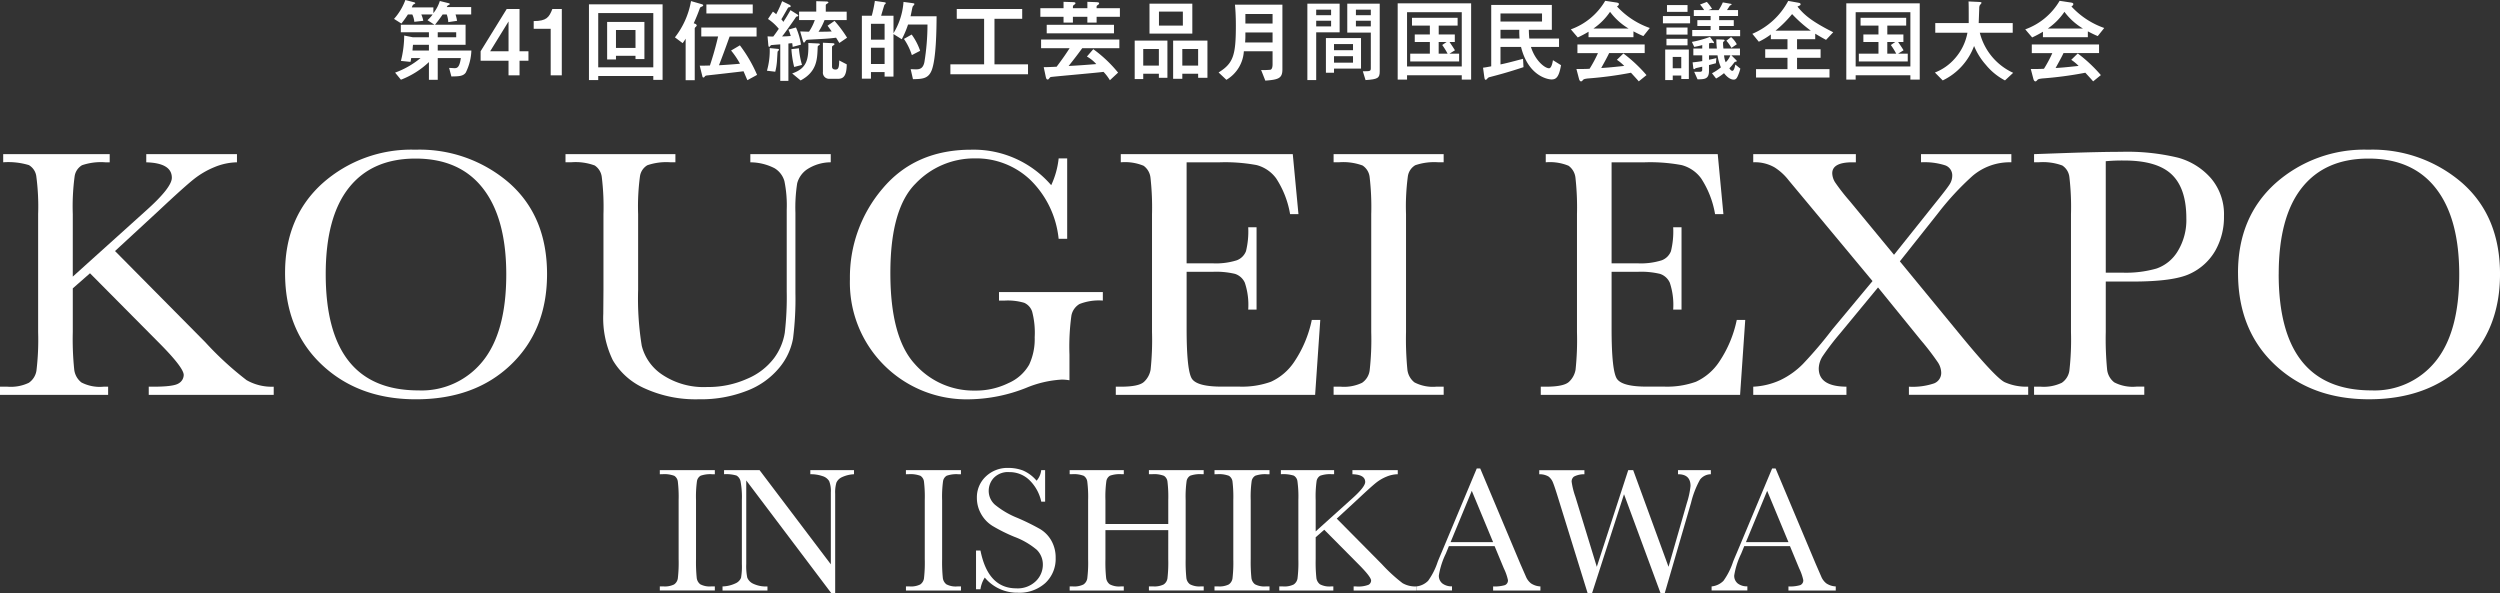 <svg id="グループ_383" data-name="グループ 383" xmlns="http://www.w3.org/2000/svg" width="361.656" height="85.848" viewBox="0 0 361.656 85.848">
  <rect x="0" y="0" width="361.656" height="85.848" fill="#333333" stroke="none"/>
  <g id="グループ_380" data-name="グループ 380" transform="translate(0 21.656)">
    <path id="パス_2080" data-name="パス 2080" d="M10.528,39.376,21.159,29.8q3.7-3.312,3.7-4.724,0-2.131-3.7-2.234V21.658H34.28V22.84a8.9,8.9,0,0,0-3.248.693,12.3,12.3,0,0,0-2.992,1.746q-1.362,1.078-5.058,4.545l-6.343,5.854L29.683,48.851a46.668,46.668,0,0,0,5.984,5.5,7.3,7.3,0,0,0,3.929.95v1.181H21.518V55.3h.693q2.928,0,3.647-.488a1.43,1.43,0,0,0,.719-1.207q0-1.079-3.723-4.8l-9.835-9.912-2.49,2.183v6.343a42.833,42.833,0,0,0,.206,5.379,2.77,2.77,0,0,0,1.04,1.887,5.778,5.778,0,0,0,3.2.617h.667v1.181H0V55.3H1.079a6.026,6.026,0,0,0,3.094-.565,2.617,2.617,0,0,0,1.1-1.758,37.253,37.253,0,0,0,.244-5.559V30.338a33.1,33.1,0,0,0-.269-5.5,2.216,2.216,0,0,0-1.067-1.592A10.181,10.181,0,0,0,.462,22.84V21.658H15.869V22.84h-.642a8.486,8.486,0,0,0-3.363.423A2.237,2.237,0,0,0,10.8,24.842a32.65,32.65,0,0,0-.27,5.5Z" transform="translate(0 -21.017)" fill="#fff"/>
    <path id="パス_2081" data-name="パス 2081" d="M40.057,38.855q0-8.061,5.393-12.941A19.306,19.306,0,0,1,58.9,21.035a19.774,19.774,0,0,1,13.6,4.827q5.456,4.827,5.456,13.173,0,8.089-5.226,13.1t-13.75,5.008q-8.294,0-13.609-5.008T40.057,38.855m5.881.18q0,8.4,3.351,12.608t10.052,4.212a11.328,11.328,0,0,0,9.3-4.212q3.414-4.21,3.415-12.556,0-8.114-3.363-12.441T58.93,22.319q-6.291,0-9.641,4.224T45.938,39.035" transform="translate(1.182 -21.035)" fill="#fff"/>
    <path id="パス_2082" data-name="パス 2082" d="M106.2,21.658h11.632v1.181a6.307,6.307,0,0,0-3.453,1.04,3.569,3.569,0,0,0-1.4,1.99,22.835,22.835,0,0,0-.257,4.289v11.58a45.448,45.448,0,0,1-.347,6.6,9.153,9.153,0,0,1-2,4.238,11.26,11.26,0,0,1-4.661,3.312,18.156,18.156,0,0,1-6.933,1.232A17.763,17.763,0,0,1,90.9,55.54a10.042,10.042,0,0,1-4.6-4.082,13.981,13.981,0,0,1-1.374-6.716l.026-3.568V30.337a35.4,35.4,0,0,0-.244-5.367A2.346,2.346,0,0,0,83.689,23.3a8.007,8.007,0,0,0-3.428-.462h-.8V21.658H95.36v1.181h-.694a8.474,8.474,0,0,0-3.362.424,2.233,2.233,0,0,0-1.067,1.579,32.643,32.643,0,0,0-.27,5.495V41.3a42.661,42.661,0,0,0,.526,8.089,7.086,7.086,0,0,0,2.966,4.173,10.76,10.76,0,0,0,6.5,1.784,13.731,13.731,0,0,0,5.791-1.194,9.438,9.438,0,0,0,3.877-2.978,8.48,8.48,0,0,0,1.554-3.671,44.536,44.536,0,0,0,.282-5.944V29.7a17.384,17.384,0,0,0-.334-4.135,3.193,3.193,0,0,0-1.438-1.875,7.732,7.732,0,0,0-3.492-.847Z" transform="translate(2.346 -21.017)" fill="#fff"/>
    <path id="パス_2083" data-name="パス 2083" d="M140.992,41.629h15.022v1.232a7.669,7.669,0,0,0-3.377.5,2.468,2.468,0,0,0-1.169,1.669,32.905,32.905,0,0,0-.282,5.661v3.7a6.855,6.855,0,0,0-1.1-.1,15.647,15.647,0,0,0-5.187,1.207,23.092,23.092,0,0,1-8.088,1.644,16.882,16.882,0,0,1-17.384-17.384,19.746,19.746,0,0,1,4.724-13.1q4.724-5.623,12.839-5.623a14.8,14.8,0,0,1,11.555,5.135,12.144,12.144,0,0,0,1.078-3.877h1.233V33.926H149.62a13.872,13.872,0,0,0-4.07-8.5,11.35,11.35,0,0,0-8.076-3.133,11.709,11.709,0,0,0-8.551,3.647q-3.646,3.646-3.646,12.941,0,9.27,3.518,13.135a11.326,11.326,0,0,0,8.73,3.865,10.7,10.7,0,0,0,4.853-1.091,6.351,6.351,0,0,0,2.978-2.658,8.7,8.7,0,0,0,.8-3.954,12.079,12.079,0,0,0-.372-3.736,2.123,2.123,0,0,0-1.143-1.258,8.359,8.359,0,0,0-2.825-.321h-.822Z" transform="translate(3.525 -21.035)" fill="#fff"/>
    <path id="パス_2084" data-name="パス 2084" d="M185.134,45.641h1.232l-.744,10.837H156.786V55.3h.719q2.594,0,3.351-.692a3.125,3.125,0,0,0,.963-1.759,40.508,40.508,0,0,0,.206-5.432V30.338a38.791,38.791,0,0,0-.218-5.238,2.458,2.458,0,0,0-1-1.76,7.043,7.043,0,0,0-3.3-.5v-1.18h24.881l.822,8.679H182a13.586,13.586,0,0,0-2.016-5.174,5.1,5.1,0,0,0-2.837-1.926,24.946,24.946,0,0,0-5.29-.4h-4.827V37.45h3.7a10.036,10.036,0,0,0,3.556-.435,2.286,2.286,0,0,0,1.335-1.324,11.991,11.991,0,0,0,.321-3.452h1.207V44.152h-1.207a10.153,10.153,0,0,0-.488-3.89,2.356,2.356,0,0,0-1.425-1.285,11.832,11.832,0,0,0-3.171-.3h-3.827v8.243q0,6.188.8,7.279t4.289,1.091h2.593a12.313,12.313,0,0,0,4.519-.705,8.1,8.1,0,0,0,3.377-2.9,16.962,16.962,0,0,0,2.53-6.047" transform="translate(4.628 -21.016)" fill="#fff"/>
    <path id="パス_2085" data-name="パス 2085" d="M187.39,22.839V21.658h15.921v1.181h-.745a8.46,8.46,0,0,0-3.363.424,2.236,2.236,0,0,0-1.066,1.578,32.657,32.657,0,0,0-.27,5.5V47.412a45.844,45.844,0,0,0,.193,5.379,2.732,2.732,0,0,0,1.027,1.887,5.769,5.769,0,0,0,3.2.617h1.027v1.181H187.39V55.3h1.027a6.026,6.026,0,0,0,3.094-.565,2.575,2.575,0,0,0,1.091-1.758,39.21,39.21,0,0,0,.232-5.559V30.337a37.261,37.261,0,0,0-.232-5.367,2.3,2.3,0,0,0-1.027-1.669,8.1,8.1,0,0,0-3.441-.462Z" transform="translate(5.532 -21.017)" fill="#fff"/>
    <path id="パス_2086" data-name="パス 2086" d="M244.847,45.641h1.232l-.744,10.837H216.5V55.3h.719q2.593,0,3.351-.692a3.125,3.125,0,0,0,.963-1.759,40.7,40.7,0,0,0,.206-5.432V30.338a38.794,38.794,0,0,0-.218-5.238,2.465,2.465,0,0,0-1-1.76,7.046,7.046,0,0,0-3.3-.5v-1.18H242.1l.822,8.679h-1.207a13.585,13.585,0,0,0-2.016-5.174,5.1,5.1,0,0,0-2.837-1.926,24.947,24.947,0,0,0-5.29-.4h-4.827V37.45h3.7A10.036,10.036,0,0,0,234,37.014a2.286,2.286,0,0,0,1.335-1.324,11.99,11.99,0,0,0,.321-3.452h1.207V44.152h-1.207a10.153,10.153,0,0,0-.488-3.89,2.359,2.359,0,0,0-1.425-1.285,11.832,11.832,0,0,0-3.171-.3h-3.827v8.243q0,6.188.8,7.279t4.289,1.091h2.593a12.313,12.313,0,0,0,4.519-.705,8.1,8.1,0,0,0,3.377-2.9,16.962,16.962,0,0,0,2.53-6.047" transform="translate(6.391 -21.016)" fill="#fff"/>
    <path id="パス_2087" data-name="パス 2087" d="M267.565,37.168l9.012,10.964q4.827,5.854,6.137,6.51a7.659,7.659,0,0,0,3.416.655v1.181H268.875V55.3a9.656,9.656,0,0,0,3.633-.476,1.621,1.621,0,0,0,1.04-1.579,2.845,2.845,0,0,0-.475-1.451,37.881,37.881,0,0,0-2.452-3.2l-6.214-7.652-5.469,6.625a37.725,37.725,0,0,0-2.517,3.287,3.433,3.433,0,0,0-.59,1.8q0,2.619,4.006,2.645v1.181H246.355V55.3a10.545,10.545,0,0,0,3.942-.964,11.652,11.652,0,0,0,3.248-2.324,61.094,61.094,0,0,0,4.236-4.981l5.829-7.01L254.444,29l-2.953-3.544a8.034,8.034,0,0,0-2.042-1.875,5.7,5.7,0,0,0-3.095-.744V21.658H261.2V22.84h-.488q-2.928,0-2.928,1.592a2.587,2.587,0,0,0,.45,1.361,29.66,29.66,0,0,0,2.092,2.671l6.394,7.754,5.778-7.241q1.849-2.286,2.246-2.915a2.354,2.354,0,0,0,.4-1.271,1.535,1.535,0,0,0-1.027-1.514,9.817,9.817,0,0,0-3.492-.437V21.658h13.07V22.84a8.274,8.274,0,0,0-5.61,1.964,40.411,40.411,0,0,0-5.021,5.431Z" transform="translate(7.273 -21.017)" fill="#fff"/>
    <path id="パス_2088" data-name="パス 2088" d="M296.187,40.1v7.318a45.875,45.875,0,0,0,.193,5.38,2.712,2.712,0,0,0,1.04,1.887,5.792,5.792,0,0,0,3.184.616h1.155v1.182H285.814V55.305h.925a6.028,6.028,0,0,0,3.094-.564,2.579,2.579,0,0,0,1.091-1.759,39.263,39.263,0,0,0,.231-5.559V30.346a37.3,37.3,0,0,0-.231-5.366,2.3,2.3,0,0,0-1.028-1.67,8.105,8.105,0,0,0-3.441-.462h-.641V21.668l4.365-.154q5.238-.179,8.165-.179a31.337,31.337,0,0,1,8.307.847,9.751,9.751,0,0,1,4.776,3,8.034,8.034,0,0,1,1.861,5.444,9.816,9.816,0,0,1-1.271,5.032,8.166,8.166,0,0,1-3.646,3.313Q306,40.105,300.013,40.1Zm0-1.284h2.49a16.02,16.02,0,0,0,4.853-.6,5.786,5.786,0,0,0,3.081-2.53,8.64,8.64,0,0,0,1.232-4.75q0-4.313-2.118-6.329t-6.869-2.016a26.145,26.145,0,0,0-2.671.1Z" transform="translate(8.438 -21.026)" fill="#fff"/>
    <path id="パス_2089" data-name="パス 2089" d="M314.472,38.855q0-8.061,5.393-12.941a19.306,19.306,0,0,1,13.455-4.879,19.774,19.774,0,0,1,13.6,4.827q5.456,4.827,5.456,13.173,0,8.089-5.226,13.1T333.4,57.138q-8.294,0-13.609-5.008t-5.315-13.276m5.881.18q0,8.4,3.351,12.608t10.052,4.212a11.326,11.326,0,0,0,9.3-4.212q3.414-4.21,3.416-12.556,0-8.114-3.364-12.441t-9.758-4.327q-6.291,0-9.641,4.224t-3.351,12.492" transform="translate(9.283 -21.035)" fill="#fff"/>
  </g>
  <g id="グループ_382" data-name="グループ 382" transform="translate(95.45 67.693)">
    <path id="パス_2090" data-name="パス 2090" d="M0,66.655v-.591H7.96v.591H7.588a4.233,4.233,0,0,0-1.681.212,1.115,1.115,0,0,0-.533.79A16.377,16.377,0,0,0,5.238,70.4v8.539a22.751,22.751,0,0,0,.1,2.689,1.366,1.366,0,0,0,.513.944,2.9,2.9,0,0,0,1.6.308H7.96v.591H0v-.591H.514A3.029,3.029,0,0,0,2.061,82.6a1.291,1.291,0,0,0,.546-.88,19.784,19.784,0,0,0,.115-2.779V70.4a18.822,18.822,0,0,0-.115-2.683,1.153,1.153,0,0,0-.514-.835,4.065,4.065,0,0,0-1.72-.231Z" transform="translate(0 -65.743)" fill="#fff"/>
    <g id="グループ_381" data-name="グループ 381" transform="translate(9.077)">
      <path id="パス_2091" data-name="パス 2091" d="M24.557,83.872,12.245,67.554V79.635a8.225,8.225,0,0,0,.147,1.977,1.668,1.668,0,0,0,.841.873,4.276,4.276,0,0,0,2.08.4v.59h-6.5v-.59a4.672,4.672,0,0,0,1.9-.456,1.482,1.482,0,0,0,.776-.79,9.668,9.668,0,0,0,.121-2V70.4a12.37,12.37,0,0,0-.185-2.683,1.261,1.261,0,0,0-.591-.873,5.179,5.179,0,0,0-1.8-.193v-.591h5.135L24.48,79.687V69.274a3.871,3.871,0,0,0-.238-1.618,1.667,1.667,0,0,0-.969-.731,5.094,5.094,0,0,0-1.759-.27v-.591h6.317v.591a4.6,4.6,0,0,0-1.74.423,1.58,1.58,0,0,0-.808.8,5.041,5.041,0,0,0-.174,1.585V83.872Z" transform="translate(-8.817 -65.743)" fill="#fff"/>
      <path id="パス_2092" data-name="パス 2092" d="M34.581,66.655v-.591h7.96v.591h-.373a4.233,4.233,0,0,0-1.681.212,1.115,1.115,0,0,0-.533.79,16.378,16.378,0,0,0-.135,2.747v8.539a22.751,22.751,0,0,0,.1,2.689,1.366,1.366,0,0,0,.513.944,2.9,2.9,0,0,0,1.6.308h.514v.591h-7.96v-.591h.514a3.029,3.029,0,0,0,1.547-.282,1.291,1.291,0,0,0,.546-.88,19.784,19.784,0,0,0,.115-2.779V70.4a18.821,18.821,0,0,0-.115-2.683,1.153,1.153,0,0,0-.514-.835,4.065,4.065,0,0,0-1.72-.231Z" transform="translate(-8.056 -65.743)" fill="#fff"/>
      <path id="パス_2093" data-name="パス 2093" d="M44.433,83.3v-5.6h.642q1.09,5.468,5.173,5.469a3.764,3.764,0,0,0,2.845-1.046A3.3,3.3,0,0,0,54.1,79.785a2.978,2.978,0,0,0-.885-2.195,10.929,10.929,0,0,0-3.236-1.875,23.628,23.628,0,0,1-3.158-1.573,4.782,4.782,0,0,1-1.663-1.752,4.666,4.666,0,0,1-.6-2.3,4.118,4.118,0,0,1,1.29-3.1,4.524,4.524,0,0,1,3.268-1.24,5.967,5.967,0,0,1,2.08.36,5.326,5.326,0,0,1,2,1.489,2.754,2.754,0,0,0,.667-1.528h.565v4.558H53.87A6.117,6.117,0,0,0,52.143,67.5a4.1,4.1,0,0,0-2.87-1.143,2.852,2.852,0,0,0-2.278.84,2.763,2.763,0,0,0-.726,1.843,2.662,2.662,0,0,0,.912,2.042,12.4,12.4,0,0,0,3.248,1.9A33.57,33.57,0,0,1,53.7,74.592a4.549,4.549,0,0,1,1.637,1.688,4.929,4.929,0,0,1,.616,2.49A4.76,4.76,0,0,1,54.461,82.4a5.58,5.58,0,0,1-3.98,1.4A6.071,6.071,0,0,1,45.7,81.609a4.342,4.342,0,0,0-.629,1.695Z" transform="translate(-7.766 -65.752)" fill="#fff"/>
      <path id="パス_2094" data-name="パス 2094" d="M71.854,74.743h-9.09v4.2a21.739,21.739,0,0,0,.1,2.691,1.382,1.382,0,0,0,.521.942,2.852,2.852,0,0,0,1.585.308h.449v.591H57.59v-.591h.449a3.015,3.015,0,0,0,1.547-.282,1.308,1.308,0,0,0,.552-.879,18.594,18.594,0,0,0,.123-2.78V70.4a17.663,17.663,0,0,0-.123-2.683,1.175,1.175,0,0,0-.513-.834,3.991,3.991,0,0,0-1.714-.233H57.59v-.59h7.832v.59H65.1a4.194,4.194,0,0,0-1.669.212,1.117,1.117,0,0,0-.532.79,16.267,16.267,0,0,0-.135,2.748v3.454h9.09V70.4a18.65,18.65,0,0,0-.115-2.683,1.158,1.158,0,0,0-.508-.834,3.991,3.991,0,0,0-1.714-.233h-.462v-.59h7.922v.59H76.72a4.237,4.237,0,0,0-1.681.212,1.118,1.118,0,0,0-.533.79A16.385,16.385,0,0,0,74.37,70.4v8.538a22.806,22.806,0,0,0,.1,2.691,1.347,1.347,0,0,0,.52.942,2.887,2.887,0,0,0,1.592.308h.4v.591H69.055v-.591h.6a2.985,2.985,0,0,0,1.535-.282,1.287,1.287,0,0,0,.546-.879,19.635,19.635,0,0,0,.115-2.78Z" transform="translate(-7.377 -65.743)" fill="#fff"/>
      <path id="パス_2095" data-name="パス 2095" d="M77.942,66.655v-.591H85.9v.591H85.53a4.233,4.233,0,0,0-1.681.212,1.115,1.115,0,0,0-.533.79A16.376,16.376,0,0,0,83.18,70.4v8.539a22.75,22.75,0,0,0,.1,2.689,1.366,1.366,0,0,0,.513.944,2.9,2.9,0,0,0,1.6.308H85.9v.591h-7.96v-.591h.514A3.029,3.029,0,0,0,80,82.6a1.291,1.291,0,0,0,.546-.88,19.787,19.787,0,0,0,.115-2.779V70.4a18.824,18.824,0,0,0-.115-2.683,1.153,1.153,0,0,0-.514-.835,4.065,4.065,0,0,0-1.72-.231Z" transform="translate(-6.776 -65.743)" fill="#fff"/>
      <path id="パス_2096" data-name="パス 2096" d="M92.31,74.923l5.315-4.789q1.849-1.655,1.849-2.362,0-1.066-1.849-1.117v-.591h6.56v.591a4.422,4.422,0,0,0-1.624.347,6.1,6.1,0,0,0-1.5.873q-.681.539-2.53,2.272l-3.171,2.927,6.522,6.587a23.339,23.339,0,0,0,2.992,2.747,3.642,3.642,0,0,0,1.964.476v.591H97.8v-.591h.347a4.052,4.052,0,0,0,1.823-.244.714.714,0,0,0,.359-.6q0-.539-1.861-2.4l-4.917-4.956L92.31,75.77v3.171a21.432,21.432,0,0,0,.1,2.69,1.384,1.384,0,0,0,.52.944,2.892,2.892,0,0,0,1.6.308h.335v.591H87.046v-.591h.539a3.021,3.021,0,0,0,1.546-.282,1.31,1.31,0,0,0,.553-.88,18.79,18.79,0,0,0,.121-2.78V70.4a16.4,16.4,0,0,0-.135-2.747,1.107,1.107,0,0,0-.532-.8,5.125,5.125,0,0,0-1.862-.2v-.591h7.7v.591h-.321a4.223,4.223,0,0,0-1.682.212,1.115,1.115,0,0,0-.532.79A16.368,16.368,0,0,0,92.31,70.4Z" transform="translate(-6.508 -65.743)" fill="#fff"/>
      <path id="パス_2097" data-name="パス 2097" d="M117.625,77.061h-6.612l-.45,1.1a11.208,11.208,0,0,0-1,3.133,1.4,1.4,0,0,0,.533,1.187,2.2,2.2,0,0,0,1.367.4v.591h-5.174V82.89a2.788,2.788,0,0,0,1.72-.815,9.968,9.968,0,0,0,1.361-2.677q.063-.193.617-1.49l5.058-12.081h.5l5.816,13.827.8,1.823a2.425,2.425,0,0,0,.726.97,2.654,2.654,0,0,0,1.367.443v.591h-6.843V82.89a5.113,5.113,0,0,0,1.7-.186.722.722,0,0,0,.444-.738,7.506,7.506,0,0,0-.591-1.682Zm-.218-.578-3.081-7.421-3.068,7.421Z" transform="translate(-5.94 -65.75)" fill="#fff"/>
      <path id="パス_2098" data-name="パス 2098" d="M141.714,83.9h-.578l-5.3-14.354L131.2,83.9h-.616l-4.2-13.558q-.565-1.849-.815-2.458a2,2,0,0,0-.655-.9,2.559,2.559,0,0,0-1.341-.327v-.591h6.534v.591a3.128,3.128,0,0,0-1.514.34.887.887,0,0,0-.334.738,11.02,11.02,0,0,0,.538,2.17L131.9,80.046l4.545-13.982h.719l5.111,13.982,2.657-9.244a12.013,12.013,0,0,0,.526-2.452q0-1.7-1.81-1.695v-.591h4.75v.591a2.008,2.008,0,0,0-1.566.776,13.3,13.3,0,0,0-1.3,3.357Z" transform="translate(-5.429 -65.743)" fill="#fff"/>
      <path id="パス_2099" data-name="パス 2099" d="M159.128,77.061h-6.613l-.45,1.1a11.229,11.229,0,0,0-1,3.133,1.4,1.4,0,0,0,.532,1.187,2.2,2.2,0,0,0,1.367.4v.591H147.79V82.89a2.788,2.788,0,0,0,1.721-.815,10.005,10.005,0,0,0,1.36-2.677q.063-.193.618-1.49l5.058-12.081h.5l5.816,13.827.795,1.823a2.427,2.427,0,0,0,.727.97,2.647,2.647,0,0,0,1.367.443v.591h-6.844V82.89a5.114,5.114,0,0,0,1.7-.186.722.722,0,0,0,.444-.738,7.476,7.476,0,0,0-.59-1.682Zm-.219-.578-3.08-7.421-3.069,7.421Z" transform="translate(-4.714 -65.75)" fill="#fff"/>
    </g>
  </g>
  <g id="グループ_379" data-name="グループ 379" transform="translate(56.999)">
    <path id="パス_2112" data-name="パス 2112" d="M4.839,2.919a4.711,4.711,0,0,0,.751-.829H3.945a3.856,3.856,0,0,1,.289.921l-1.3.144A3,3,0,0,0,2.644,2.09H2.012a14.753,14.753,0,0,1-.946,1.316L0,2.734A8.474,8.474,0,0,0,1.643,0L2.787.3c.093.012.29.079.29.158S2.8.644,2.761.684a1.276,1.276,0,0,0-.183.382H5.694v.841A5.35,5.35,0,0,0,6.627.144L7.679.408c.343.078.382.092.382.183,0,.067-.039.093-.25.184-.065.039-.079.054-.184.25h3.538V2.09H8.9a6.729,6.729,0,0,1,.223.921L7.85,3.2A3.819,3.819,0,0,0,7.627,2.09H7.035c-.473.711-.907,1.236-1.1,1.487h4.419V6.483H6.325v.829h4.866a7.713,7.713,0,0,1-.815,3.195c-.382.526-1,.539-2.078.553L7.97,9.823c.131,0,.683.04.788.04.369,0,.725-.106.908-1.46H6.325v3.142H5.05V8.981A12.3,12.3,0,0,1,1,11.532L.158,10.506A12.445,12.445,0,0,0,3.84,8.4H2.485a3.72,3.72,0,0,1-.105.552L1,8.811a15.174,15.174,0,0,0,.473-3.669l1.25.25H5.05V4.668H.986V3.577H5.852ZM5.05,7.312V6.483h-2.3c-.027.131-.066.709-.079.829Zm1.276-1.92h2.67V4.668H6.325Z" transform="translate(0 0)" fill="#fff"/>
    <path id="パス_2113" data-name="パス 2113" d="M17.8,7.379h1.289V8.747H17.8v2.118H16.207V8.747H12.17V7.379l3.773-6.115H17.8Zm-1.591,0V3.066L13.551,7.379Z" transform="translate(0.359 0.037)" fill="#fff"/>
    <path id="パス_2114" data-name="パス 2114" d="M23.692,10.864H22.086V4.131H19.628V3.014c1.854-.013,2.223-.527,2.7-1.75h1.368Z" transform="translate(0.579 0.037)" fill="#fff"/>
    <path id="パス_2115" data-name="パス 2115" d="M36.7,10.975H28.733v.592H27.392V.613H38.043V11.54H36.7Zm0-9.1H28.733v7.85H36.7Zm-2.577,6.18H31.3v.526H30.022V3.151h5.392V8.529H34.125Zm0-3.734H31.3v2.6h2.827Z" transform="translate(0.809 0.018)" fill="#fff"/>
    <path id="パス_2116" data-name="パス 2116" d="M42.444,3.454a.316.316,0,0,1,.184.223c0,.066-.052.118-.159.223a.34.34,0,0,0-.131.316v7.378H41.023v-6a6.9,6.9,0,0,1-.433.644L39.472,5.4A11.831,11.831,0,0,0,41.8.153l1.5.433c.118.04.263.067.263.2,0,.078-.131.144-.328.223-.092.039-.131.105-.2.288-.132.4-.474,1.249-.842,2.064Zm7.508,8.14c-.093-.211-.474-1.1-.552-1.289-.829.105-4.5.526-5.247.6-.2.026-.276.04-.369.171-.078.106-.117.132-.183.132-.118,0-.145-.105-.171-.223L43.062,9.5c.355,0,.46,0,1.473-.027.223-.7.684-2.052,1.183-4.2H43.285V3.98h8v1.3h-3.9c-.736,2.065-1.04,2.854-1.539,4.156,1.25-.066,2.735-.184,3.038-.223a11.675,11.675,0,0,0-1.289-1.907l1.276-.751a20.256,20.256,0,0,1,2.486,4.275Zm.776-9.653H44.024V.639h6.705Z" transform="translate(1.165 0.004)" fill="#fff"/>
    <path id="パス_2117" data-name="パス 2117" d="M53.869,7.057c.158.012.276.026.276.144,0,.053-.184.223-.2.264s-.078,1.183-.092,1.367a8.716,8.716,0,0,1-.25,1.539l-1.2-.145A10.512,10.512,0,0,0,52.8,6.952Zm-.605-5.379a3.234,3.234,0,0,1,.474.382A17.157,17.157,0,0,0,54.6.166l1.025.5c.145.066.21.144.21.237s-.078.118-.236.144c-.118.013-.132.04-.276.29-.7,1.222-.7,1.235-.843,1.445a2.009,2.009,0,0,1,.29.382c.394-.592.553-.868,1.039-1.7l.986.618c.079.053.145.119.145.184s-.093.093-.172.105c-.118.027-.131.027-.3.29-.066.105-1.052,1.511-1.487,2.1a5.594,5.594,0,0,1-.394.5A11.759,11.759,0,0,0,55.84,5.2a5.344,5.344,0,0,0-.328-.92L56.6,3.966a9.406,9.406,0,0,1,.724,2.485l-1.2.328c-.013-.144-.013-.183-.065-.538-.184.012-.369.026-.553.053v5.4H54.329V6.412c-.145.012-1.3.092-1.341.118s-.2.249-.25.249c-.105,0-.131-.171-.144-.342l-.106-1.183c.474.026.579.026.829.026.408-.539.605-.841.8-1.117a7.046,7.046,0,0,0-1.564-1.421Zm3.761,5.3a12.334,12.334,0,0,0,.447,2.406l-1.13.3a13.918,13.918,0,0,1-.4-2.577Zm2.683-.7c.276.013.342.027.342.118s-.013.093-.2.2c-.105.053-.105.092-.118.5-.065,1.539-.145,3.3-2.458,4.536L56.051,10.62c2.13-.736,2.393-2,2.34-4.405Zm3.169-.066c-.079-.118-.408-.658-.474-.763-.96.118-1.025.132-3.826.277-.369.026-.461.012-.553.144-.184.264-.2.289-.276.289s-.145-.237-.211-.46l-.328-1.157c.5.013.71.027,1.276.039A7.366,7.366,0,0,0,59.325,2.9H57.051V1.677h2.484V.166L60.9.205c.105,0,.394,0,.394.158,0,.053-.105.106-.21.171-.171.118-.171.145-.171.264v.88h3.025V2.9H60.733a8.455,8.455,0,0,1-.868,1.683c.881,0,1.3,0,1.907-.039-.105-.132-.513-.724-.605-.828l1.013-.7a17.78,17.78,0,0,1,1.815,2.433Zm-1.1.027c.237.012.394.012.394.144,0,.066-.013.079-.21.211-.145.1-.145.144-.145.249V9.62c0,.276.158.434.5.434.368,0,.538-.184.538-1.315l1.092.565c-.014,1.762-.539,2.09-1.263,2.09H61.4a.887.887,0,0,1-.9-1V6.175Z" transform="translate(1.547 0.005)" fill="#fff"/>
    <path id="パス_2118" data-name="パス 2118" d="M76.55,2.35c-.013,2-.066,6.168-.71,7.811-.486,1.236-1.367,1.262-2.709,1.289L72.8,10c.368.013.579.027.762.027.526,0,1.026-.093,1.223-1.039a34.315,34.315,0,0,0,.447-5.444H72.421a13.517,13.517,0,0,1-.907,2.13l-1.2-.749v6.154H69.027v-.658H67.056v.96H65.741V2.271h1.433A19.5,19.5,0,0,0,67.621.128l1.13.158c.409.053.448.066.448.184,0,.053-.2.21-.211.249s-.368,1.2-.46,1.553h1.788V4.8A10.047,10.047,0,0,0,71.764.273l1.078.144c.447.065.5.065.5.184,0,.065-.25.315-.263.381-.066.211-.237,1.157-.3,1.367ZM69.027,3.441H67.056V5.73h1.972Zm0,3.459H67.056V9.254h1.972Zm3.919-1.907A8.908,8.908,0,0,1,74.17,7.347l-1.2.618a8.852,8.852,0,0,0-1.145-2.34Z" transform="translate(1.941 0.004)" fill="#fff"/>
    <path id="パス_2119" data-name="パス 2119" d="M89.408,9.272v1.433H78.178V9.272h4.879V2.684H79.1V1.264h9.467V2.684H84.556V9.272Z" transform="translate(2.308 0.037)" fill="#fff"/>
    <path id="パス_2120" data-name="パス 2120" d="M102.327,1.175v1.25H98.96v.841H97.619V2.425h-2.09v.841H94.174V2.425H90.821V1.175h3.353V.255l1.2.04c.289.012.526.012.526.158,0,.092-.079.158-.237.263a.3.3,0,0,0-.131.211v.249h2.09V.255L98.8.3c.341.012.526.039.526.171a.315.315,0,0,1-.158.223c-.159.105-.211.144-.211.276v.21ZM100.88,11.6a6.95,6.95,0,0,0-.921-1.21c-1.209.158-7.534.7-7.652.749-.079.04-.118.093-.263.264a.184.184,0,0,1-.171.092c-.106,0-.2-.053-.277-.421L91.307,9.71c.514,0,1.315-.039,1.868-.066.947-1.262,1.381-1.907,1.881-2.683H90.926V5.712h11.322V6.961H96.883c-.736,1.013-1.262,1.683-1.973,2.578,1.658-.092,2.367-.144,4-.276a5.187,5.187,0,0,0-1.355-1.091l.921-1.066a18.952,18.952,0,0,1,3.589,3.392ZM91.741,3.582h9.731V4.818H91.741Z" transform="translate(2.681 0.007)" fill="#fff"/>
    <path id="パス_2121" data-name="パス 2121" d="M107.574,10.649h-2.262v.776h-1.236V5.862h4.734v5.378h-1.235Zm0-3.576h-2.262V9.479h2.262ZM106.219.511h6.194V4.85h-6.194Zm1.368,3.182h3.458V1.668h-3.458Zm5.666,6.955h-2.288v.737h-1.328V5.862H114.6v5.378h-1.341Zm0-3.576h-2.288V9.479h2.288Z" transform="translate(3.072 0.015)" fill="#fff"/>
    <path id="パス_2122" data-name="パス 2122" d="M119.519,7.4a5.146,5.146,0,0,1-2.525,4.128l-1.13-1.065c2.13-1.316,2.5-2.485,2.5-6.772,0-1.551-.079-2.473-.132-3.038h6.865v9.362c0,1.315-.592,1.487-2.473,1.631l-.605-1.538a9.4,9.4,0,0,0,1.355-.039c.237-.079.3-.448.3-.8V7.4Zm.223-2.723V5.2c0,.223,0,.381-.039.92h3.971V4.674Zm3.932-2.669h-3.932V3.386h3.932Z" transform="translate(3.42 0.019)" fill="#fff"/>
    <path id="パス_2123" data-name="パス 2123" d="M128.339,11.57V.511h4.668V4.666h-3.391v6.9Zm3.432-10.191h-2.156v.8h2.156ZM129.616,3.8h2.156V2.983h-2.156Zm2.576,6.706h-1.17V5.494H136.1V9.913h-3.906Zm2.749-4.143h-2.749v.881h2.749Zm0,1.75h-2.749v.934h2.749Zm3.866,2.208c0,.973-.3,1.131-2.052,1.25l-.393-1.276c1.039,0,1.156,0,1.156-.461V4.705h-3.406V.511h4.695Zm-1.289-8.941h-2.156v.8h2.156ZM135.361,3.8h2.156V2.983h-2.156Z" transform="translate(3.789 0.015)" fill="#fff"/>
    <path id="パス_2124" data-name="パス 2124" d="M150.3,11.505v-.631h-7.916v.631h-1.354V.472h10.625V11.505Zm0-9.758h-7.916V9.6H150.3Zm-1.775,4.314c.394.565.579.856.789,1.2l-.789.487h1.394V8.876h-7.075V7.745h2.84V6.061H143.5V4.97h2.184V3.694H143.1V2.563h6.6V3.694h-2.734V4.97h2.328V6.061Zm-1.565,0V7.745h1.289a10.414,10.414,0,0,0-.776-1.249l.631-.434Z" transform="translate(4.163 0.014)" fill="#fff"/>
    <path id="パス_2125" data-name="パス 2125" d="M164.017,5.556v1.21h-4.064c.618,1.986,2.013,3.09,2.617,3.09.407,0,.552-1.091.565-1.17l1.171.723c-.3,1.737-.71,2.065-1.368,2.065-.591,0-3.392-.539-4.418-4.708h-2.972V9.3c.7-.144,1.407-.316,3.262-.815l.066,1.21c-2.328.776-3.813,1.157-4.866,1.433a.547.547,0,0,0-.329.184c-.131.145-.183.211-.276.211-.132,0-.158-.145-.21-.487l-.171-1.262c.433-.053.67-.106,1.184-.2V.69h8.769v3.6h-3.326c0,.329.027.842.066,1.263Zm-2.46-3.629h-6.009V3.1h6.009ZM158.31,5.556a10.075,10.075,0,0,1-.039-1.263h-2.722V5.556Z" transform="translate(4.517 0.02)" fill="#fff"/>
    <path id="パス_2126" data-name="パス 2126" d="M167.925,4.585a15.564,15.564,0,0,1-1.564.829l-1-1.17A9.468,9.468,0,0,0,170.332.115L171.8.338c.3.04.514.079.514.25s-.184.289-.276.342a11.66,11.66,0,0,0,4.747,3.116l-.934,1.171c-.539-.223-.868-.394-1.433-.684v.841h-6.5ZM170.9,7.676c-.276.605-.921,1.749-1.144,2.157.513-.026,1.183-.066,3.326-.3a6,6,0,0,0-1.063-.882l.946-.92a21.289,21.289,0,0,1,3.341,3.131l-1.12.907c-.077-.106-.748-.842-1.129-1.25a54.307,54.307,0,0,1-6.233.829c-.2.026-.566.066-.671.184-.183.21-.223.237-.328.237s-.223-.118-.289-.382l-.369-1.406c1.236,0,1.538-.013,1.907-.039a18.447,18.447,0,0,0,1.211-2.263h-2.972V6.427h9.731V7.676Zm2.815-3.55a9.19,9.19,0,0,1-2.682-2.42,9.109,9.109,0,0,1-2.407,2.42Z" transform="translate(4.882 0.003)" fill="#fff"/>
    <path id="パス_2127" data-name="パス 2127" d="M182.229,3.371H178.3V2.319h3.932Zm-3.6,3.788h3.419v4.26h-1.092v-.5h-1.235v.657h-1.091ZM181.86,5h-3.05V3.976h3.05Zm0,1.551h-3.05V5.606h3.05Zm0-4.839h-2.973V.728h2.973Zm-2.143,8.153h1.235V8.224h-1.235Zm9.783.053a5.965,5.965,0,0,1-.328.973c-.158.382-.3.619-.632.619-.643,0-1.2-.671-1.405-.934a6.98,6.98,0,0,1-1.145.775l-.592-.762a7.175,7.175,0,0,0,1.29-.856A6.8,6.8,0,0,1,186.2,8h-1.237v.632c.421-.079.5-.093,1.067-.237l-.066.749c-.158.039-.854.223-1,.263v.829c0,1.2-.617,1.223-1.655,1.235l-.486-1.091h.761c.342,0,.4-.105.4-.3V9.644c-.2.039-.644.144-.946.211-.039.039-.158.144-.21.144-.093,0-.119-.079-.133-.144l-.1-.842c.448-.04.947-.105,1.394-.184V8h-1.289V7.013h1.289v-.5a11.669,11.669,0,0,1-1.156.263l-.344-.723a15.912,15.912,0,0,0,2.618-.724l.473.631a.447.447,0,0,1,.106.211.062.062,0,0,1-.066.066c-.054,0-.236-.053-.276-.053a2.836,2.836,0,0,0-.37.078v.749h1.131a12.716,12.716,0,0,1-.078-1.328l.986.04c.118,0,.21.053.21.118a.155.155,0,0,1-.039.092c-.145.105-.184.132-.184.223a5.391,5.391,0,0,0,.052.855h2.394V8H188.21l.566.565c.158.159.21.211.21.277,0,.039-.131.078-.288.105-.052.053-.276.342-.328.408a4.326,4.326,0,0,1-.461.513c.117.171.25.369.434.369.25,0,.367-.605.433-.908ZM188.053.531c.106.013.184.04.184.119,0,.039-.224.131-.249.156-.04.054-.355.539-.421.644h1.6v.856h-2.735V2.9h2.117v.856h-2.117v.579h3.037v.894h-6.929V4.332H185.2V3.753h-1.92V2.9h1.92V2.306h-2.433V1.451h1.5a6.319,6.319,0,0,0-.6-.8l.985-.382a6.6,6.6,0,0,1,.749.986l-.5.2h1.46a7.829,7.829,0,0,0,.605-1.117ZM187.147,8a3.081,3.081,0,0,0,.236,1,2.769,2.769,0,0,0,.67-1Zm1.012-2.643a3.489,3.489,0,0,1,.828,1.039l-.776.526a5.411,5.411,0,0,0-.735-1.039Z" transform="translate(5.264 0.008)" fill="#fff"/>
    <path id="パス_2128" data-name="パス 2128" d="M199.961,5.663h-2.629v1.46h3.406V8.359h-3.406V10h4.694v1.211H191.4V10h4.549V8.359h-3.221V7.123h3.221V5.663h-2.406V4.979A10.048,10.048,0,0,1,191.8,6.031l-.935-1.144A10.533,10.533,0,0,0,196.055.127L197.581.4c.132.027.264.079.264.211s-.106.184-.211.223a1.816,1.816,0,0,0-.236.118c.854,1.065,1.853,2.051,5.167,3.707l-1.039,1.106c-.486-.264-.749-.408-1.565-.895Zm-.644-1.235a19.3,19.3,0,0,1-2.7-2.394,17.127,17.127,0,0,1-2.394,2.394Z" transform="translate(5.634 0.004)" fill="#fff"/>
    <path id="パス_2129" data-name="パス 2129" d="M213.337,11.505v-.631h-7.916v.631h-1.354V.472h10.625V11.505Zm0-9.758h-7.916V9.6h7.916Zm-1.775,4.314c.394.565.579.856.789,1.2l-.789.487h1.394V8.876h-7.075V7.745h2.84V6.061h-2.184V4.97h2.184V3.694h-2.59V2.563h6.6V3.694H210V4.97h2.328V6.061Zm-1.565,0V7.745h1.289A10.418,10.418,0,0,0,210.51,6.5l.631-.434Z" transform="translate(6.024 0.014)" fill="#fff"/>
    <path id="パス_2130" data-name="パス 2130" d="M227.773,3.334V4.728h-4.76a8.706,8.706,0,0,0,4.826,5.8l-1.184,1.1a8.882,8.882,0,0,1-2.761-2.248,9.611,9.611,0,0,1-1.71-2.735,8.97,8.97,0,0,1-4.536,4.984l-1.13-1.144a7.353,7.353,0,0,0,2.893-2.038,7.722,7.722,0,0,0,1.814-3.722H216.57V3.334h4.839c0-2.3,0-2.55-.027-3.13L222.8.27c.3.013.46.027.46.145,0,.065-.237.3-.264.369a1.126,1.126,0,0,0-.065.42c-.027.71-.066,1.868-.079,2.13Z" transform="translate(6.392 0.006)" fill="#fff"/>
    <path id="パス_2131" data-name="パス 2131" d="M231.775,4.585a15.566,15.566,0,0,1-1.564.829l-1-1.17A9.469,9.469,0,0,0,234.182.115l1.472.223c.3.04.513.079.513.25s-.184.289-.276.342a11.659,11.659,0,0,0,4.747,3.116L239.7,5.217c-.539-.223-.868-.394-1.433-.684v.841h-6.5Zm2.971,3.091c-.276.605-.92,1.749-1.144,2.157.513-.026,1.184-.066,3.327-.3a6.027,6.027,0,0,0-1.065-.882l.946-.92a21.244,21.244,0,0,1,3.341,3.131l-1.119.907c-.078-.106-.749-.842-1.13-1.25a54.307,54.307,0,0,1-6.233.829c-.2.026-.566.066-.671.184-.183.21-.223.237-.328.237s-.223-.118-.289-.382l-.369-1.406c1.236,0,1.538-.013,1.907-.039a18.45,18.45,0,0,0,1.211-2.263h-2.972V6.427h9.731V7.676Zm2.815-3.55a9.2,9.2,0,0,1-2.682-2.42,9.109,9.109,0,0,1-2.407,2.42Z" transform="translate(6.767 0.003)" fill="#fff"/>
  </g>
</svg>
